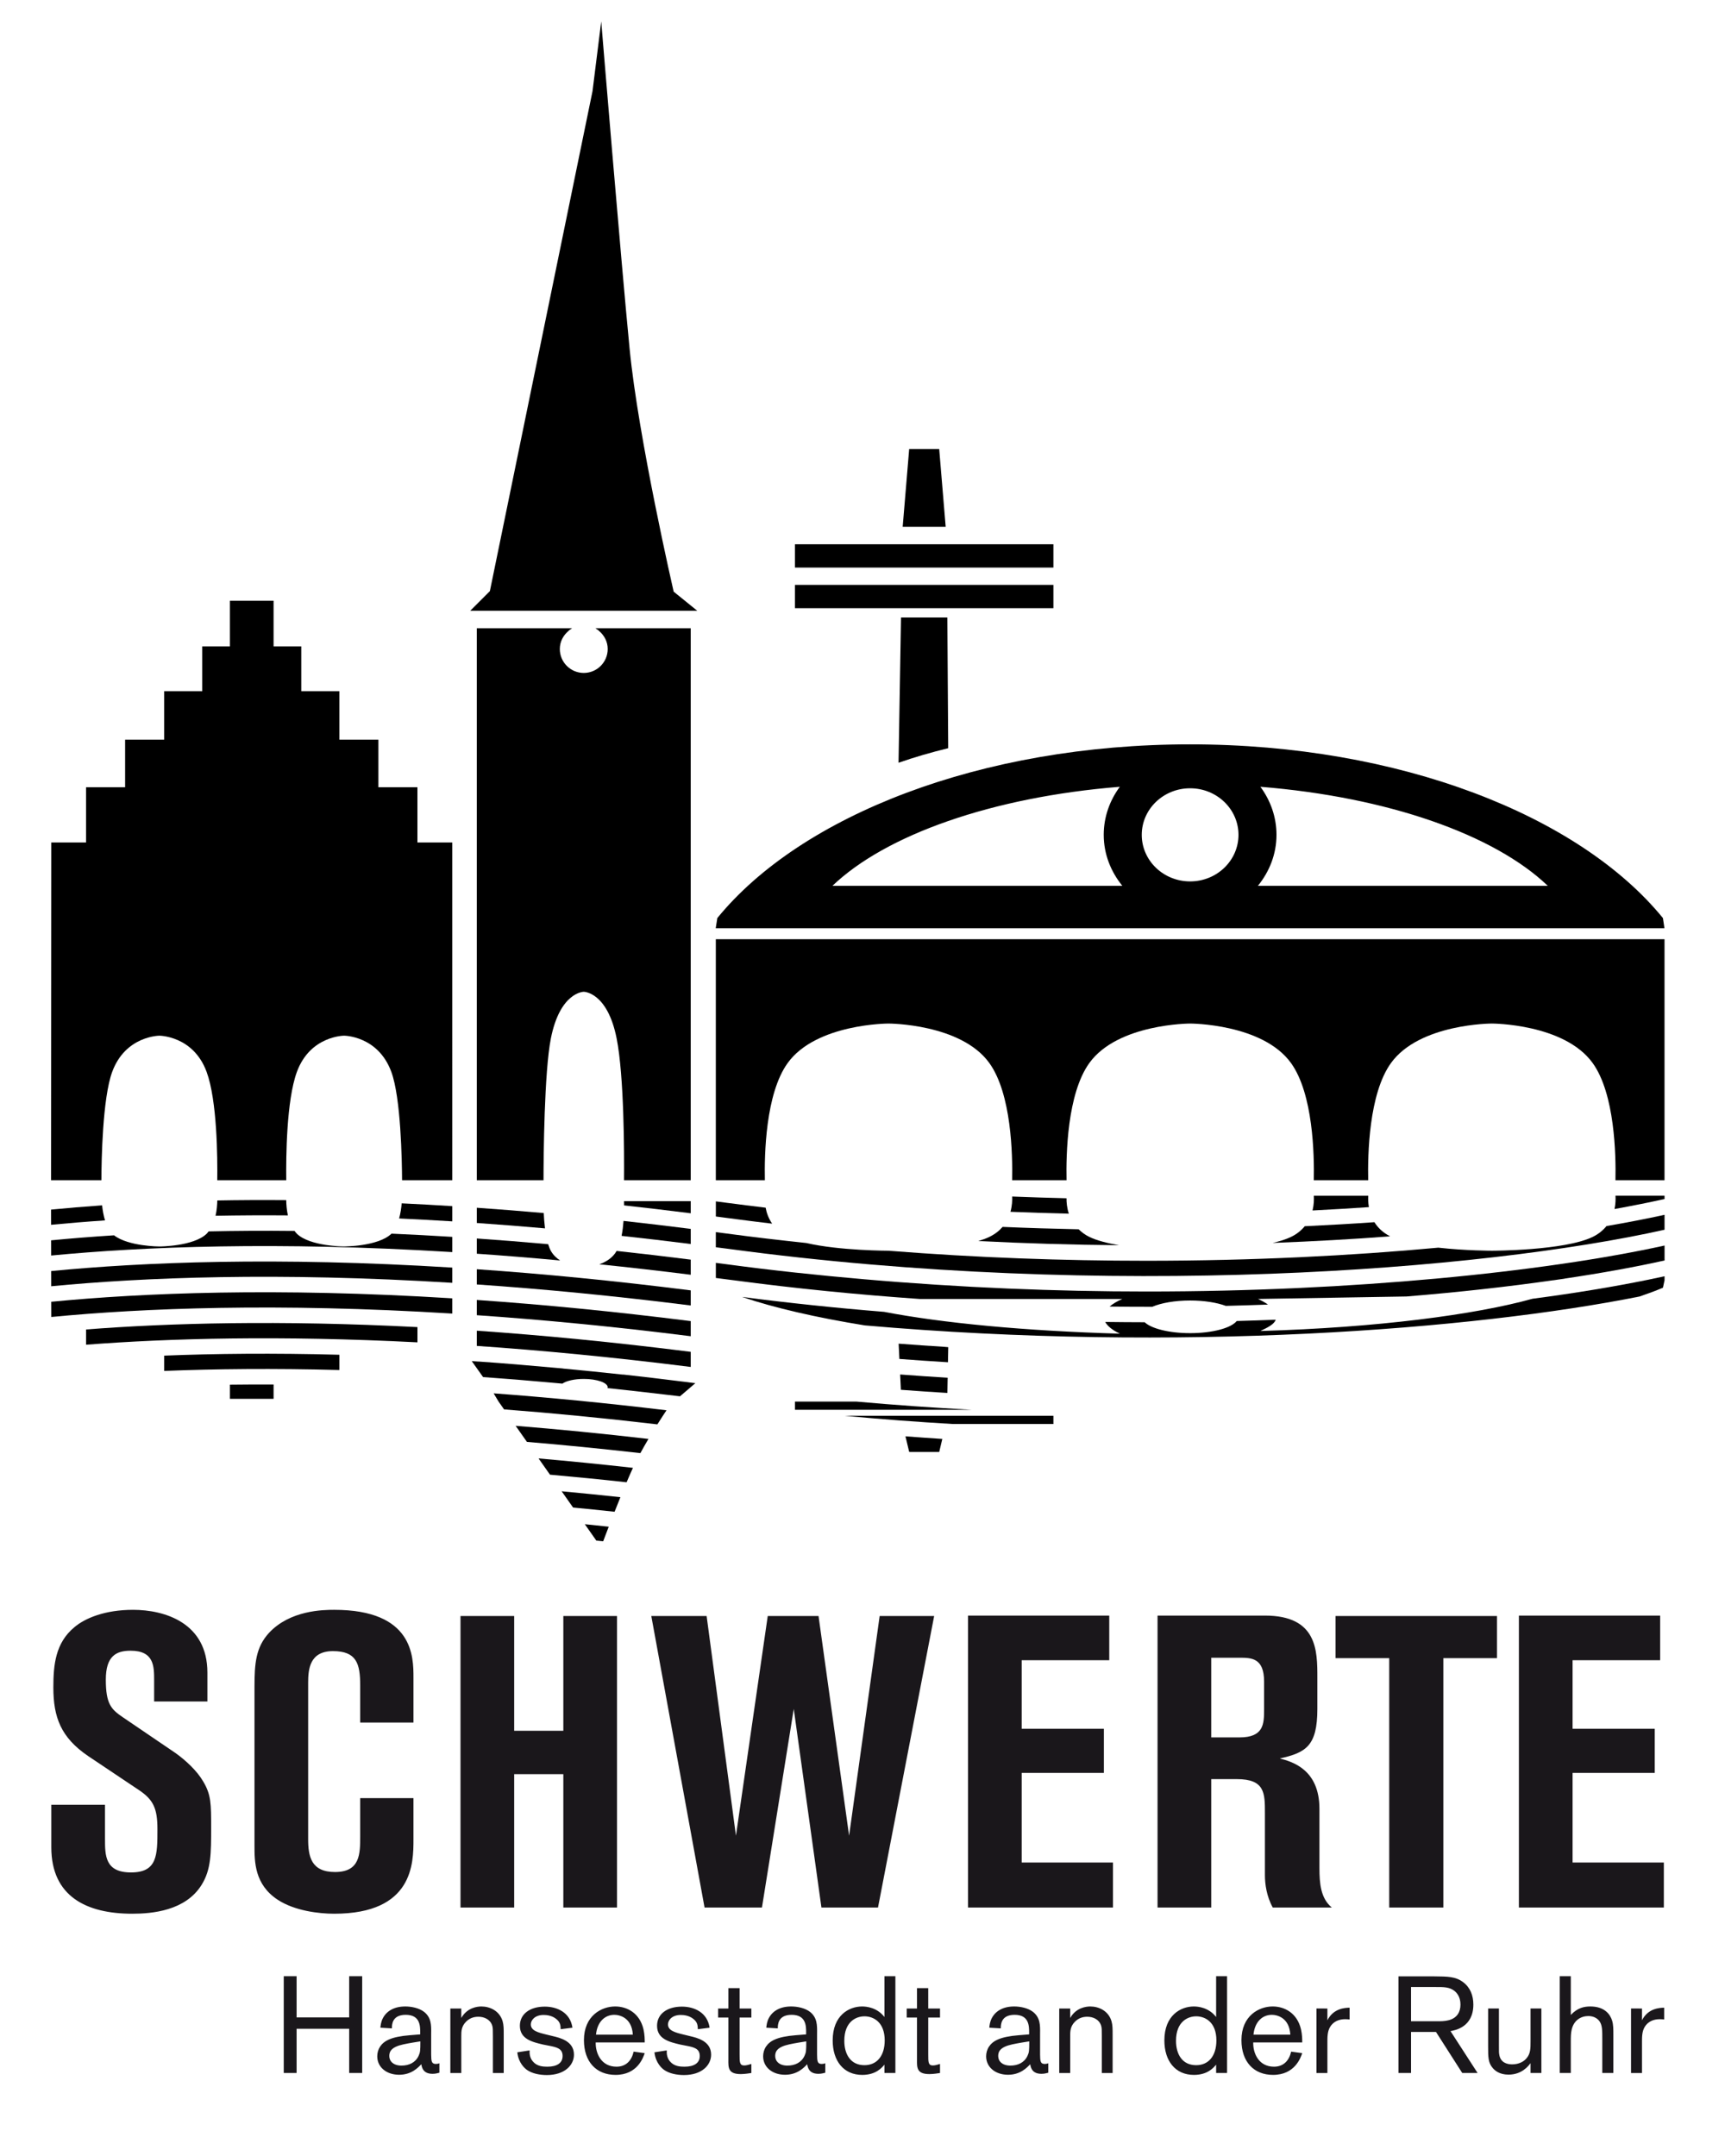 <?xml version="1.0" encoding="UTF-8"?>
<!-- Generator: Adobe Illustrator 15.0.0, SVG Export Plug-In . SVG Version: 6.00 Build 0)  -->
<svg xmlns="http://www.w3.org/2000/svg" xmlns:xlink="http://www.w3.org/1999/xlink" version="1.1" id="Ebene_1" x="0px" y="0px" width="226.77px" height="283.46px" viewBox="0 0 226.77 283.46" xml:space="preserve">
<g>
	<path d="M6.716,159.033l0.004,1.999c2.188-0.211,4.542-0.407,7.086-0.579c-0.199-0.66-0.319-1.352-0.384-1.977   C11.019,158.643,8.79,158.832,6.716,159.033"></path>
	<path d="M6.723,163.073l0.004,1.999c12.107-1.164,29.641-1.879,52.726-0.451v-2.002c-2.745-0.172-5.405-0.31-7.992-0.423   c-0.006,0.007-0.01,0.015-0.016,0.021c-1.749,1.664-6.206,1.664-6.206,1.664h-0.001c0,0-4.457,0-6.205-1.664   c-0.117-0.111-0.21-0.246-0.309-0.377c-4.007-0.043-7.764-0.019-11.302,0.059c-0.086,0.105-0.161,0.225-0.261,0.316   c-1.748,1.666-6.205,1.666-6.205,1.666h-0.001c0,0-4.081-0.004-5.963-1.467C11.993,162.605,9.238,162.83,6.723,163.073"></path>
	<path d="M6.73,167.113l0.004,1.998c12.106-1.164,29.639-1.878,52.719-0.451v-2C36.275,165.218,18.753,165.945,6.73,167.113"></path>
	<path d="M6.738,171.152l0.005,2c12.105-1.164,29.635-1.877,52.71-0.449v-2.002C36.281,169.257,18.76,169.986,6.738,171.152"></path>
	<path d="M11.317,174.794v2.004c10.901-0.84,25.4-1.243,43.561-0.312v-2.003C36.665,173.541,22.164,173.951,11.317,174.794"></path>
	<path d="M21.581,178.235v2.009c6.705-0.268,14.385-0.348,23.03-0.119v-2.006C35.955,177.889,28.271,177.966,21.581,178.235"></path>
	<path d="M30.228,183.912h5.738v-1.885c-1.971-0.008-3.888,0-5.738,0.023V183.912z"></path>
	<path d="M37.845,159.796c-0.157-0.735-0.211-1.452-0.217-2.008c-3.173-0.026-6.191-0.01-9.063,0.043   c-0.008,0.562-0.064,1.28-0.227,2.013C31.347,159.789,34.508,159.768,37.845,159.796"></path>
	<path d="M59.453,160.58v-2.002c-2.266-0.141-4.487-0.266-6.646-0.367c-0.048,0.588-0.153,1.3-0.338,1.99   C54.737,160.305,57.068,160.433,59.453,160.58"></path>
	<path d="M218.818,155.173v-31.688H94.103v31.688h6.448c-0.073-3.354,0.082-11.359,2.993-15.405   c3.735-5.194,13.257-5.196,13.257-5.196h0.004c0,0,9.521,0.002,13.257,5.196c2.911,4.046,3.066,12.053,2.993,15.405h7.154   c-0.073-3.354,0.081-11.359,2.992-15.405c3.735-5.194,13.258-5.196,13.258-5.196h0.004c0,0,9.52,0.002,13.257,5.196   c2.911,4.046,3.065,12.053,2.993,15.405h7.151c-0.071-3.354,0.082-11.359,2.993-15.405c3.737-5.194,13.257-5.197,13.257-5.197   h0.005c0,0,9.521,0.003,13.258,5.197c2.91,4.046,3.064,12.053,2.992,15.405H218.818z"></path>
	<path d="M203.47,116.462h-38.104c1.508-1.855,2.442-4.161,2.442-6.7c0-2.36-0.795-4.532-2.115-6.319   C182.489,104.796,196.461,109.753,203.47,116.462 M162.812,109.762c0,3.381-2.847,6.122-6.357,6.122   c-3.512,0-6.359-2.741-6.359-6.122c0-3.381,2.848-6.122,6.359-6.122C159.965,103.64,162.812,106.381,162.812,109.762    M145.097,109.762c0,2.539,0.938,4.845,2.444,6.7h-38.105c7.01-6.709,20.982-11.666,37.777-13.019   C145.892,105.23,145.097,107.402,145.097,109.762 M218.811,122.036l-0.203-1.334c-10.991-13.482-34.649-22.837-62.153-22.837   s-51.162,9.355-62.154,22.837l-0.212,1.334H218.811z"></path>
	<path d="M124.54,81.182h-6.093l-0.324,19.099c2.059-0.715,4.243-1.354,6.529-1.912L124.54,81.182z"></path>
</g>
<rect x="104.507" y="76.897" width="33.974" height="3.065"></rect>
<rect x="104.507" y="71.558" width="33.974" height="3.065"></rect>
<polygon points="118.668,69.259 124.32,69.259 123.468,59.041 119.521,59.041 "></polygon>
<path d="M61.816,80.303h29.85l-3.106-2.516c0,0-4.643-20.158-5.791-31.925c-1.147-11.767-3.731-43.05-3.731-43.05l-1.147,9.184  L64.399,77.72L61.816,80.303z"></path>
<path d="M90.804,155.173V82.6H78.283c0.105,0.1,0.378,0.237,0.466,0.353c0.683,0.577,1.141,1.409,1.141,2.374  c0,1.739-1.41,3.149-3.148,3.149c-1.739,0-3.149-1.41-3.149-3.149c0-0.966,0.458-1.798,1.142-2.375  c0.088-0.115,0.359-0.253,0.466-0.352H62.678v72.573h8.773c-0.002-3.064,0.097-14.272,0.968-18.652  c1.218-6.123,4.321-6.126,4.321-6.126h0.002c0,0,3.103,0.003,4.32,6.126c0.988,4.97,1.002,15.035,0.973,18.652H90.804z"></path>
<path d="M59.453,155.173l-0.001-44.405h-4.576v-7.262h-5.131V97.25h-5.134v-6.38h-5.006v-5.888h-3.64v-6.001h-5.738v6.001h-3.64  v5.888h-5.007v6.379h-5.132v6.256h-5.133v7.262H6.742l-0.027,44.406h6.616c0.005-2.584,0.146-10.791,1.418-14.247  c1.749-4.754,6.205-4.757,6.205-4.757h0.002c0,0,4.457,0.003,6.205,4.757c1.386,3.765,1.438,11.276,1.399,14.247h9.072  c-0.038-2.971,0.014-10.481,1.399-14.249c1.748-4.754,6.205-4.756,6.205-4.756h0.001c0,0,4.457,0.002,6.206,4.756  c1.26,3.423,1.398,11.649,1.412,14.249H59.453L59.453,155.173z"></path>
<path d="M218.822,168.324v-0.525c-0.731,0.162-1.498,0.32-2.274,0.479c-4.387,0.893-9.429,1.733-15.09,2.479  c-7.479,2.084-20.437,3.803-35.763,4.236c1.097-0.521,1.8-0.9,2.019-1.482c-1.694,0.064-3.4,0.125-5.134,0.172  c-0.723,0.916-3.178,1.596-6.124,1.596c-2.771,0-5.102-0.602-5.975-1.434c-1.714-0.002-3.448-0.018-5.188-0.039  c0.305,0.566,0.971,1.09,1.925,1.541c-12.445-0.352-23.331-1.396-30.992-2.869c-6.183-0.498-12.424-1.15-18.678-1.961  c4.244,1.436,9.718,2.703,16.139,3.742c41.212,3.6,79.993,0.562,101.851-3.799c1.102-0.377,2.148-0.761,3.074-1.158L218.822,168.324  z"></path>
<path d="M205.641,168.112c4.951-0.737,9.396-1.543,13.183-2.39v-1.963c-7.765,1.705-18.056,3.25-30.083,4.353h-0.012  c-11.355,1.041-24.229,1.69-38.013,1.69c-11.872,0-24.404-0.502-37.154-1.613c-5.979-0.52-12.001-1.154-18.036-1.969  c-0.479-0.065-0.94-0.121-1.419-0.184v1.987c0.229,0.029,0.452,0.06,0.677,0.087c0.342,0.047,0.672,0.084,1.016,0.131  c0.212,0.028,0.424,0.053,0.636,0.081h0.008c8.203,1.093,16.39,1.9,24.449,2.46h26.652c-0.698,0.301-1.256,0.641-1.673,0.999  c1.881,0.021,3.752,0.034,5.603,0.031c1.163-0.5,2.95-0.827,4.982-0.827c1.862,0,3.522,0.274,4.688,0.706  c1.872-0.045,3.716-0.104,5.545-0.17c-0.371-0.262-0.795-0.512-1.319-0.739l19.522-0.326c7.033-0.572,13.499-1.305,19.301-2.134  h0.047c0.187-0.026,0.358-0.055,0.544-0.081c0.305-0.045,0.631-0.086,0.932-0.131L205.641,168.112L205.641,168.112z"></path>
<path d="M218.822,161.682v-1.963c-2.325,0.51-4.87,1.006-7.63,1.479c-0.436,0.537-1.013,1.033-1.812,1.424  c-3.736,1.818-13.258,1.818-13.258,1.818h-0.004c0,0-3.47-0.002-7.04-0.402c-11.44,1.06-24.439,1.723-38.362,1.723  c-10.867,0.001-22.279-0.399-33.911-1.319c0,0-6.438-0.002-10.806-1.016c-3.484-0.371-6.978-0.775-10.476-1.247  c-0.48-0.065-0.94-0.12-1.419-0.184v1.988c0.569,0.074,1.119,0.141,1.691,0.217C145.563,170.925,194.847,167.044,218.822,161.682"></path>
<path d="M212.246,158.958c2.364-0.424,4.557-0.867,6.575-1.316v-0.43h-6.449C212.399,157.628,212.393,158.26,212.246,158.958"></path>
<path d="M167.308,163.416c5.359-0.203,10.525-0.494,15.437-0.867c-0.976-0.504-1.631-1.161-2.062-1.859  c-2.967,0.208-6.034,0.381-9.16,0.53c-0.435,0.528-1.008,1.019-1.798,1.401C169.069,162.94,168.233,163.199,167.308,163.416"></path>
<path d="M179.955,158.707c-0.1-0.595-0.108-1.129-0.084-1.494h-7.155c0.029,0.453,0.019,1.158-0.169,1.935  C175.067,159.02,177.54,158.873,179.955,158.707"></path>
<path d="M128.606,163.164c6.286,0.32,12.475,0.502,18.503,0.553c-1.517-0.262-2.915-0.612-3.903-1.094  c-0.583-0.283-1.028-0.633-1.41-1.002c-3.297-0.067-6.627-0.168-9.994-0.312c-0.428,0.494-0.988,0.949-1.735,1.312  C129.647,162.826,129.148,163.003,128.606,163.164"></path>
<path d="M132.836,159.322c2.579,0.105,5.137,0.188,7.673,0.246c-0.251-0.771-0.312-1.492-0.305-2.025  c-2.363-0.057-4.744-0.133-7.145-0.229C133.085,157.805,133.054,158.529,132.836,159.322"></path>
<path d="M95.798,160.162c1.904,0.256,3.807,0.495,5.709,0.721c-0.48-0.698-0.736-1.435-0.854-2.102  c-1.708-0.207-3.416-0.412-5.126-0.643c-0.48-0.065-0.941-0.119-1.419-0.184v1.987C94.675,160.018,95.225,160.083,95.798,160.162"></path>
<path d="M124.544,183.141l0.038-2c-2.074-0.125-4.158-0.271-6.248-0.429l0.097,2.013  C120.477,182.878,122.515,183.018,124.544,183.141"></path>
<path d="M118.234,178.669c2.139,0.162,4.267,0.308,6.386,0.436l0.038-1.982c-0.159-0.015-0.309-0.029-0.467-0.043  c-2.009-0.123-4.028-0.268-6.054-0.42L118.234,178.669z"></path>
<path d="M104.51,185.352h23.229c-4.991-0.265-10.044-0.619-15.133-1.074h-8.096V185.352L104.51,185.352z"></path>
<path d="M111.075,186.147c4.745,0.446,9.46,0.798,14.128,1.073h13.278v-1.073H111.075z"></path>
<path d="M119.521,190.887c0.043,0.003,0.086,0.006,0.129,0.01h3.82l0.408-1.713c-1.607-0.101-3.228-0.222-4.845-0.34  L119.521,190.887z"></path>
<path d="M65.536,184.264l0.729,1.037c6.334,0.485,13.052,1.135,20.154,1.97c0.473-0.75,0.893-1.393,1.2-1.854  c-8.067-0.971-15.644-1.698-22.725-2.226L65.536,184.264z"></path>
<path d="M67.785,187.462l1.486,2.113c4.761,0.397,9.736,0.889,14.913,1.476c0.341-0.63,0.7-1.255,1.063-1.867  C79.138,188.476,73.315,187.906,67.785,187.462"></path>
<path d="M70.8,191.75l1.501,2.135c3.27,0.293,6.612,0.617,10.073,0.998c0.293-0.69,0.575-1.336,0.834-1.896  C78.927,192.507,74.791,192.097,70.8,191.75"></path>
<path d="M73.836,196.068l1.5,2.135c1.789,0.172,3.614,0.359,5.458,0.557c0.247-0.627,0.504-1.271,0.766-1.915  C78.925,196.559,76.359,196.305,73.836,196.068"></path>
<path d="M77.891,201.835l0.5,0.715c0.299,0.029,0.602,0.062,0.902,0.093c0.18-0.476,0.434-1.142,0.732-1.917  c-1.053-0.109-2.109-0.225-3.145-0.327L77.891,201.835z"></path>
<path d="M82.036,157.921c0.004,0.154,0.007,0.345,0.007,0.56c2.851,0.312,5.781,0.662,8.762,1.037v-1.597H82.036"></path>
<path d="M62.679,158.791v2.002c2.905,0.201,5.894,0.437,8.968,0.707c-0.09-0.727-0.141-1.427-0.166-2.013  C68.465,159.221,65.531,158.989,62.679,158.791"></path>
<path d="M62.679,162.832v2.002c3.526,0.244,7.182,0.541,10.957,0.89c-0.472-0.306-0.905-0.709-1.215-1.257  c-0.141-0.245-0.256-0.553-0.359-0.885C68.843,163.292,65.713,163.042,62.679,162.832"></path>
<path d="M90.805,167.6v-1.988c-3.327-0.421-6.578-0.803-9.741-1.144l0,0c-0.538,0.945-1.438,1.462-2.281,1.757  C82.667,166.623,86.671,167.08,90.805,167.6"></path>
<path d="M90.805,161.57c-3.006-0.38-5.962-0.734-8.835-1.049c-0.048,0.646-0.129,1.32-0.256,1.967  c2.957,0.32,5.994,0.682,9.091,1.07V161.57z"></path>
<path d="M62.679,166.873v2.002c8.63,0.595,18.004,1.49,28.126,2.765v-1.986C80.677,168.373,71.303,167.473,62.679,166.873"></path>
<path d="M62.679,170.914v2.002c8.63,0.596,18.004,1.49,28.126,2.766v-1.988C80.678,172.412,71.303,171.513,62.679,170.914"></path>
<path d="M62.679,174.955v2c8.63,0.596,18.004,1.491,28.126,2.767v-1.987C80.678,176.453,71.303,175.553,62.679,174.955"></path>
<path d="M90.486,181.737l0.006-0.004c-0.331-0.042-0.646-0.075-0.976-0.116c-2.582-0.322-5.134-0.629-7.612-0.9l-0.009,0.013  c-2.699-0.295-5.328-0.558-7.913-0.801l0.004-0.009c-0.359-0.032-0.702-0.06-1.061-0.092c-1.509-0.141-2.995-0.27-4.463-0.391  c-0.219-0.018-0.446-0.038-0.664-0.057c-1.654-0.135-3.287-0.26-4.887-0.371l0.005,0.008c-0.296-0.021-0.605-0.047-0.899-0.066  l1.489,2.101c1.381,0.098,2.792,0.206,4.215,0.321c0.169,0.015,0.334,0.026,0.504,0.041c1.145,0.094,2.312,0.196,3.478,0.299  c0.743,0.067,1.476,0.129,2.228,0.199c0.515-0.363,1.575-0.615,2.812-0.615c1.738,0,3.148,0.494,3.148,1.103  c0,0.035-0.024,0.065-0.034,0.101c2.443,0.256,4.933,0.535,7.473,0.838c0.688,0.08,1.364,0.156,2.061,0.242l2.022-1.728  C91.1,181.812,90.796,181.776,90.486,181.737"></path>
<g>
	<path fill="#1A171B" d="M199.674,250.795h19.056v-5.917h-11.998v-11.781h10.803v-5.809h-10.803v-9.011h11.509v-5.864h-18.566   V250.795z M175.57,218.005h7.058v32.79h7.114v-32.79h7.055v-5.537H175.57V218.005z M159.23,217.952h3.692   c1.573,0,3.257,0,3.257,3.147v3.639c0,1.954-0.055,3.691-3.257,3.691h-3.692V217.952z M152.173,250.795h7.057v-16.883h3.367   c3.691,0,3.691,1.845,3.691,4.451v8.196c0,1.142,0.216,2.77,1.031,4.235h7.763c-1.468-1.196-1.628-3.204-1.628-5.158v-7.817   c0-5.156-3.53-6.189-5.213-6.622c3.422-0.761,4.94-1.628,4.94-6.516v-4.126c0-3.527,0-8.143-6.894-8.143h-14.115V250.795z    M127.255,250.795h19.055v-5.917h-11.997v-11.781h10.803v-5.809h-10.803v-9.011h11.51v-5.864h-18.567V250.795z M92.622,250.795   h7.545l4.18-26.113l3.639,26.113h7.437l7.382-38.327h-7.165l-4.017,28.881l-4.018-28.881h-6.677l-4.18,28.881l-3.855-28.881h-7.273   L92.622,250.795z M60.538,250.795h7.057V233.26h6.461v17.535h7.057v-38.327h-7.057v15.091h-6.461v-15.091h-7.057V250.795z    M54.355,226.474v-5.918c0-2.714,0-8.902-10.423-8.902c-1.466,0-5.809,0.054-8.577,3.04c-1.737,1.899-1.9,4.018-1.9,7.111v20.847   c0,2.117,0,5.103,3.038,7.111c2.227,1.467,5.429,1.846,7.438,1.846c10.423,0,10.423-6.678,10.423-9.772v-5.429h-7.003v4.995   c0,2.335,0,4.724-3.31,4.724c-3.151,0-3.532-2.062-3.532-4.343v-20.521c0-1.738,0.165-4.18,3.257-4.18   c3.096,0,3.585,1.629,3.585,4.506v4.886H54.355z M6.745,242.87c0,6.46,4.614,8.739,10.641,8.739c2.606,0,7.002-0.379,9.12-3.8   c1.25-2.01,1.25-4.126,1.25-7.546c0-3.094,0-4.289-1.034-6.026c-0.814-1.411-2.279-2.769-3.635-3.744l-6.951-4.724   c-1.52-1.031-2.225-1.738-2.225-4.939c0-3.096,1.356-3.801,3.257-3.801c3.095,0,3.095,2.062,3.095,3.907v2.77h7.002v-3.799   c0-6.57-5.646-8.253-9.771-8.253c-3.691,0-6.298,1.085-7.709,2.279c-2.497,2.063-2.771,4.94-2.771,7.927   c0,3.909,0.979,6.569,4.562,9.012l6.731,4.506c1.847,1.249,2.389,2.389,2.389,5.103c0,3.421,0,5.7-3.476,5.7   c-3.418,0-3.418-2.226-3.418-4.452v-4.451H6.745V242.87z"></path>
	<path fill="#1A171B" d="M214.418,264.073v8.478h1.44v-3.925c0-0.772-0.019-1.512,0.359-2.141c0.414-0.685,1.134-1.008,1.961-1.008   c0.233,0,0.415,0.018,0.594,0.036v-1.549c-0.574,0.019-2.105,0.055-2.914,1.656v-1.548H214.418z M205.042,272.55h1.457v-4.123   c0-0.63,0-1.079,0.108-1.548c0.289-1.313,1.278-1.816,2.195-1.816c0.558,0,1.134,0.198,1.494,0.719   c0.343,0.523,0.343,1.17,0.343,2.286v4.482h1.456v-4.933c0-0.845,0-1.404-0.16-1.943c-0.252-0.828-0.992-1.871-2.862-1.871   c-0.81,0-1.674,0.161-2.574,1.114v-5.093h-1.457V272.55z M195.63,269.039c0,1.423,0,2.161,0.611,2.863   c0.271,0.323,0.883,0.863,2.07,0.863c1.764,0,2.628-1.152,2.897-1.512v1.297h1.422v-8.478h-1.422v4.248   c0,1.007,0,1.672-0.521,2.285c-0.361,0.449-1.026,0.809-1.908,0.809c-0.666,0-1.548-0.233-1.692-1.332   c-0.035-0.216-0.035-0.287-0.035-1.17v-4.84h-1.422V269.039z M185.497,261.248h3.277c0.97,0,1.799-0.019,2.464,0.539   c0.72,0.595,0.756,1.458,0.756,1.782c0,0.917-0.414,1.763-1.584,2.052c-0.504,0.126-1.007,0.126-1.548,0.126h-3.365V261.248z    M188.775,267.151l3.454,5.399h2.017l-3.563-5.508c0.612-0.108,3.005-0.522,3.005-3.491c0-1.17-0.396-2.231-1.332-2.935   c-0.99-0.755-2.033-0.755-3.797-0.771h-4.717v12.705h1.656v-5.399H188.775z M173.063,264.073v8.478h1.438v-3.925   c0-0.772-0.017-1.512,0.36-2.141c0.415-0.685,1.135-1.008,1.963-1.008c0.234,0,0.413,0.018,0.594,0.036v-1.549   c-0.577,0.019-2.106,0.055-2.917,1.656v-1.548H173.063z M164.785,267.511c0.162-1.711,1.187-2.61,2.411-2.61   c0.703,0,2.305,0.377,2.43,2.61H164.785z M169.735,269.742c-0.252,1.133-0.972,1.979-2.25,1.979c-2.016,0-2.771-1.765-2.734-3.186   h6.441c0-0.36,0-1.007-0.161-1.728c-0.505-2.142-2.161-3.005-3.727-3.005c-1.798,0-4.103,1.224-4.103,4.427   c0,2.862,1.639,4.571,4.157,4.571c2.879,0,3.636-2.286,3.833-2.861L169.735,269.742z M157.298,265.099   c1.153,0.019,2.61,0.773,2.61,3.167c0,2.034-1.026,3.257-2.663,3.257c-1.837,0-2.646-1.458-2.646-3.202   C154.599,265.747,156.201,265.08,157.298,265.099 M159.872,259.825v5.364c-0.973-1.26-2.376-1.386-2.934-1.386   c-1.71,0-3.869,1.151-3.869,4.463c0,2.7,1.44,4.535,3.888,4.535c1.781,0,2.573-0.937,2.915-1.35v1.099h1.439v-12.726H159.872z    M139.248,264.073v8.478h1.44v-4.843c0-0.629,0-1.276,0.63-1.907c0.449-0.449,0.988-0.647,1.619-0.647   c0.773,0,1.566,0.36,1.818,1.17c0.09,0.287,0.09,0.539,0.09,1.404v4.823h1.421v-5.059c0-0.719,0-1.242-0.145-1.745   c-0.414-1.403-1.709-1.943-2.789-1.943c-0.503,0-1.854,0.126-2.645,1.512v-1.242H139.248z M135.307,268.392   c0,1.242-0.017,1.438-0.233,1.908c-0.414,0.881-1.261,1.277-2.249,1.277c-1.062,0-1.602-0.577-1.602-1.261   c0-0.593,0.27-1.188,1.853-1.53C133.994,268.589,134.749,268.482,135.307,268.392 M133.94,267.582   c-2.537,0.198-3.437,0.774-3.922,1.494c-0.253,0.378-0.38,0.828-0.38,1.278c0,1.439,1.226,2.429,2.88,2.429   c1.619,0,2.483-0.936,2.916-1.386c0.144,1.044,0.81,1.26,1.475,1.26c0.415,0,0.667-0.09,0.9-0.143v-1.243   c-0.125,0.055-0.288,0.09-0.467,0.09c-0.595,0-0.595-0.412-0.613-1.223v-2.754c0.019-1.135,0.019-2.106-0.918-2.861   c-0.666-0.523-1.69-0.72-2.483-0.72c-1.439,0-2.43,0.575-2.934,1.512c-0.27,0.504-0.306,0.971-0.341,1.278l1.51,0.09   c0-0.45,0-1.782,1.819-1.782c1.908,0,1.908,1.475,1.908,2.357v0.216L133.94,267.582z M122.027,261.391h-1.477v2.682h-1.349v1.188   h1.349v5.507c-0.018,1.115-0.018,1.925,1.639,1.925c0.538,0,1.133-0.108,1.386-0.143v-1.189c-0.289,0.091-0.667,0.198-0.937,0.198   c-0.611,0-0.611-0.433-0.611-1.439v-4.858h1.548v-1.188h-1.548V261.391z M113.694,265.099c1.152,0.019,2.61,0.773,2.61,3.167   c0,2.034-1.026,3.257-2.664,3.257c-1.834,0-2.646-1.458-2.646-3.202C110.994,265.747,112.595,265.08,113.694,265.099    M116.268,259.825v5.364c-0.973-1.26-2.377-1.386-2.935-1.386c-1.708,0-3.868,1.151-3.868,4.463c0,2.7,1.44,4.535,3.887,4.535   c1.782,0,2.575-0.937,2.916-1.35v1.099h1.439v-12.726H116.268z M105.992,268.392c0,1.242-0.017,1.438-0.234,1.908   c-0.415,0.881-1.259,1.277-2.25,1.277c-1.062,0-1.601-0.577-1.601-1.261c0-0.593,0.27-1.188,1.854-1.53   C104.678,268.589,105.433,268.482,105.992,268.392 M104.624,267.582c-2.539,0.198-3.438,0.774-3.923,1.494   c-0.253,0.378-0.378,0.828-0.378,1.278c0,1.439,1.224,2.429,2.878,2.429c1.621,0,2.484-0.936,2.917-1.386   c0.143,1.044,0.809,1.26,1.475,1.26c0.415,0,0.667-0.09,0.901-0.143v-1.243c-0.126,0.055-0.288,0.09-0.468,0.09   c-0.595,0-0.595-0.412-0.612-1.223v-2.754c0.017-1.135,0.017-2.106-0.917-2.861c-0.667-0.523-1.691-0.72-2.484-0.72   c-1.439,0-2.429,0.575-2.933,1.512c-0.269,0.504-0.306,0.971-0.342,1.278l1.512,0.09c0-0.45,0-1.782,1.818-1.782   c1.908,0,1.908,1.475,1.908,2.357v0.216L104.624,267.582z M97.228,261.391h-1.476v2.682h-1.35v1.188h1.35v5.507   c-0.018,1.115-0.018,1.925,1.638,1.925c0.54,0,1.132-0.108,1.383-0.143v-1.189c-0.285,0.091-0.665,0.198-0.934,0.198   c-0.611,0-0.611-0.433-0.611-1.439v-4.858h1.545v-1.188h-1.545V261.391z M90.227,268.968c1.026,0.198,1.764,0.377,1.764,1.349   c0,0.918-0.737,1.404-1.998,1.404c-0.576,0-1.205-0.054-1.71-0.486c-0.648-0.558-0.648-1.278-0.629-1.655l-1.621,0.251   c0.163,1.423,0.991,2.107,1.26,2.305c0.686,0.486,1.674,0.684,2.628,0.684c2.338,0,3.563-1.296,3.563-2.681   c0-1.782-1.818-2.215-2.826-2.448l-0.811-0.198c-1.115-0.27-2.032-0.521-2.032-1.331c0-0.576,0.557-1.243,1.673-1.243   c0.432,0,1.081,0.074,1.639,0.505c0.557,0.433,0.593,0.846,0.611,1.368l1.548-0.197c-0.289-1.999-2.017-2.772-3.635-2.772   c-1.962,0-3.275,0.972-3.275,2.52c0,1.764,1.673,2.142,3.041,2.467L90.227,268.968z M78.351,267.511   c0.16-1.711,1.187-2.61,2.41-2.61c0.703,0,2.304,0.377,2.431,2.61H78.351z M83.298,269.742c-0.251,1.133-0.972,1.979-2.249,1.979   c-2.016,0-2.771-1.765-2.736-3.186h6.443c0-0.36,0-1.007-0.162-1.728c-0.504-2.142-2.159-3.005-3.725-3.005   c-1.8,0-4.104,1.224-4.104,4.427c0,2.862,1.637,4.571,4.157,4.571c2.88,0,3.635-2.286,3.833-2.861L83.298,269.742z M72.196,268.968   c1.025,0.198,1.764,0.377,1.764,1.349c0,0.918-0.738,1.404-1.998,1.404c-0.576,0-1.206-0.054-1.709-0.486   c-0.648-0.558-0.648-1.278-0.63-1.655l-1.62,0.251c0.163,1.423,0.99,2.107,1.259,2.305c0.685,0.486,1.675,0.684,2.628,0.684   c2.339,0,3.563-1.296,3.563-2.681c0-1.782-1.818-2.215-2.825-2.448l-0.812-0.198c-1.115-0.27-2.033-0.521-2.033-1.331   c0-0.576,0.558-1.243,1.675-1.243c0.431,0,1.079,0.074,1.636,0.505c0.558,0.433,0.595,0.846,0.613,1.368l1.547-0.197   c-0.287-1.999-2.015-2.772-3.634-2.772c-1.962,0-3.276,0.972-3.276,2.52c0,1.764,1.674,2.142,3.042,2.467L72.196,268.968z    M59.203,264.073v8.478h1.439v-4.843c0-0.629,0-1.276,0.63-1.907c0.449-0.449,0.989-0.647,1.619-0.647   c0.775,0,1.567,0.36,1.819,1.17c0.088,0.287,0.088,0.539,0.088,1.404v4.823h1.422v-5.059c0-0.719,0-1.242-0.144-1.745   c-0.415-1.403-1.709-1.943-2.789-1.943c-0.504,0-1.855,0.126-2.646,1.512v-1.242H59.203z M55.261,268.392   c0,1.242-0.019,1.438-0.234,1.908c-0.414,0.881-1.259,1.277-2.25,1.277c-1.062,0-1.602-0.577-1.602-1.261   c0-0.593,0.271-1.188,1.855-1.53C53.948,268.589,54.703,268.482,55.261,268.392 M53.894,267.582   c-2.538,0.198-3.438,0.774-3.924,1.494c-0.252,0.378-0.377,0.828-0.377,1.278c0,1.439,1.223,2.429,2.879,2.429   c1.62,0,2.483-0.936,2.915-1.386c0.145,1.044,0.81,1.26,1.477,1.26c0.413,0,0.666-0.09,0.898-0.143v-1.243   c-0.126,0.055-0.287,0.09-0.467,0.09c-0.594,0-0.594-0.412-0.613-1.223v-2.754c0.019-1.135,0.019-2.106-0.917-2.861   c-0.666-0.523-1.691-0.72-2.482-0.72c-1.441,0-2.431,0.575-2.935,1.512c-0.271,0.504-0.306,0.971-0.343,1.278l1.513,0.09   c0-0.45,0-1.782,1.817-1.782c1.907,0,1.907,1.475,1.907,2.357v0.216L53.894,267.582z M45.903,272.55h1.71v-12.726h-1.71v5.418   h-6.911v-5.418h-1.69v12.726h1.69v-5.814h6.911V272.55z"></path>
</g>
</svg>
